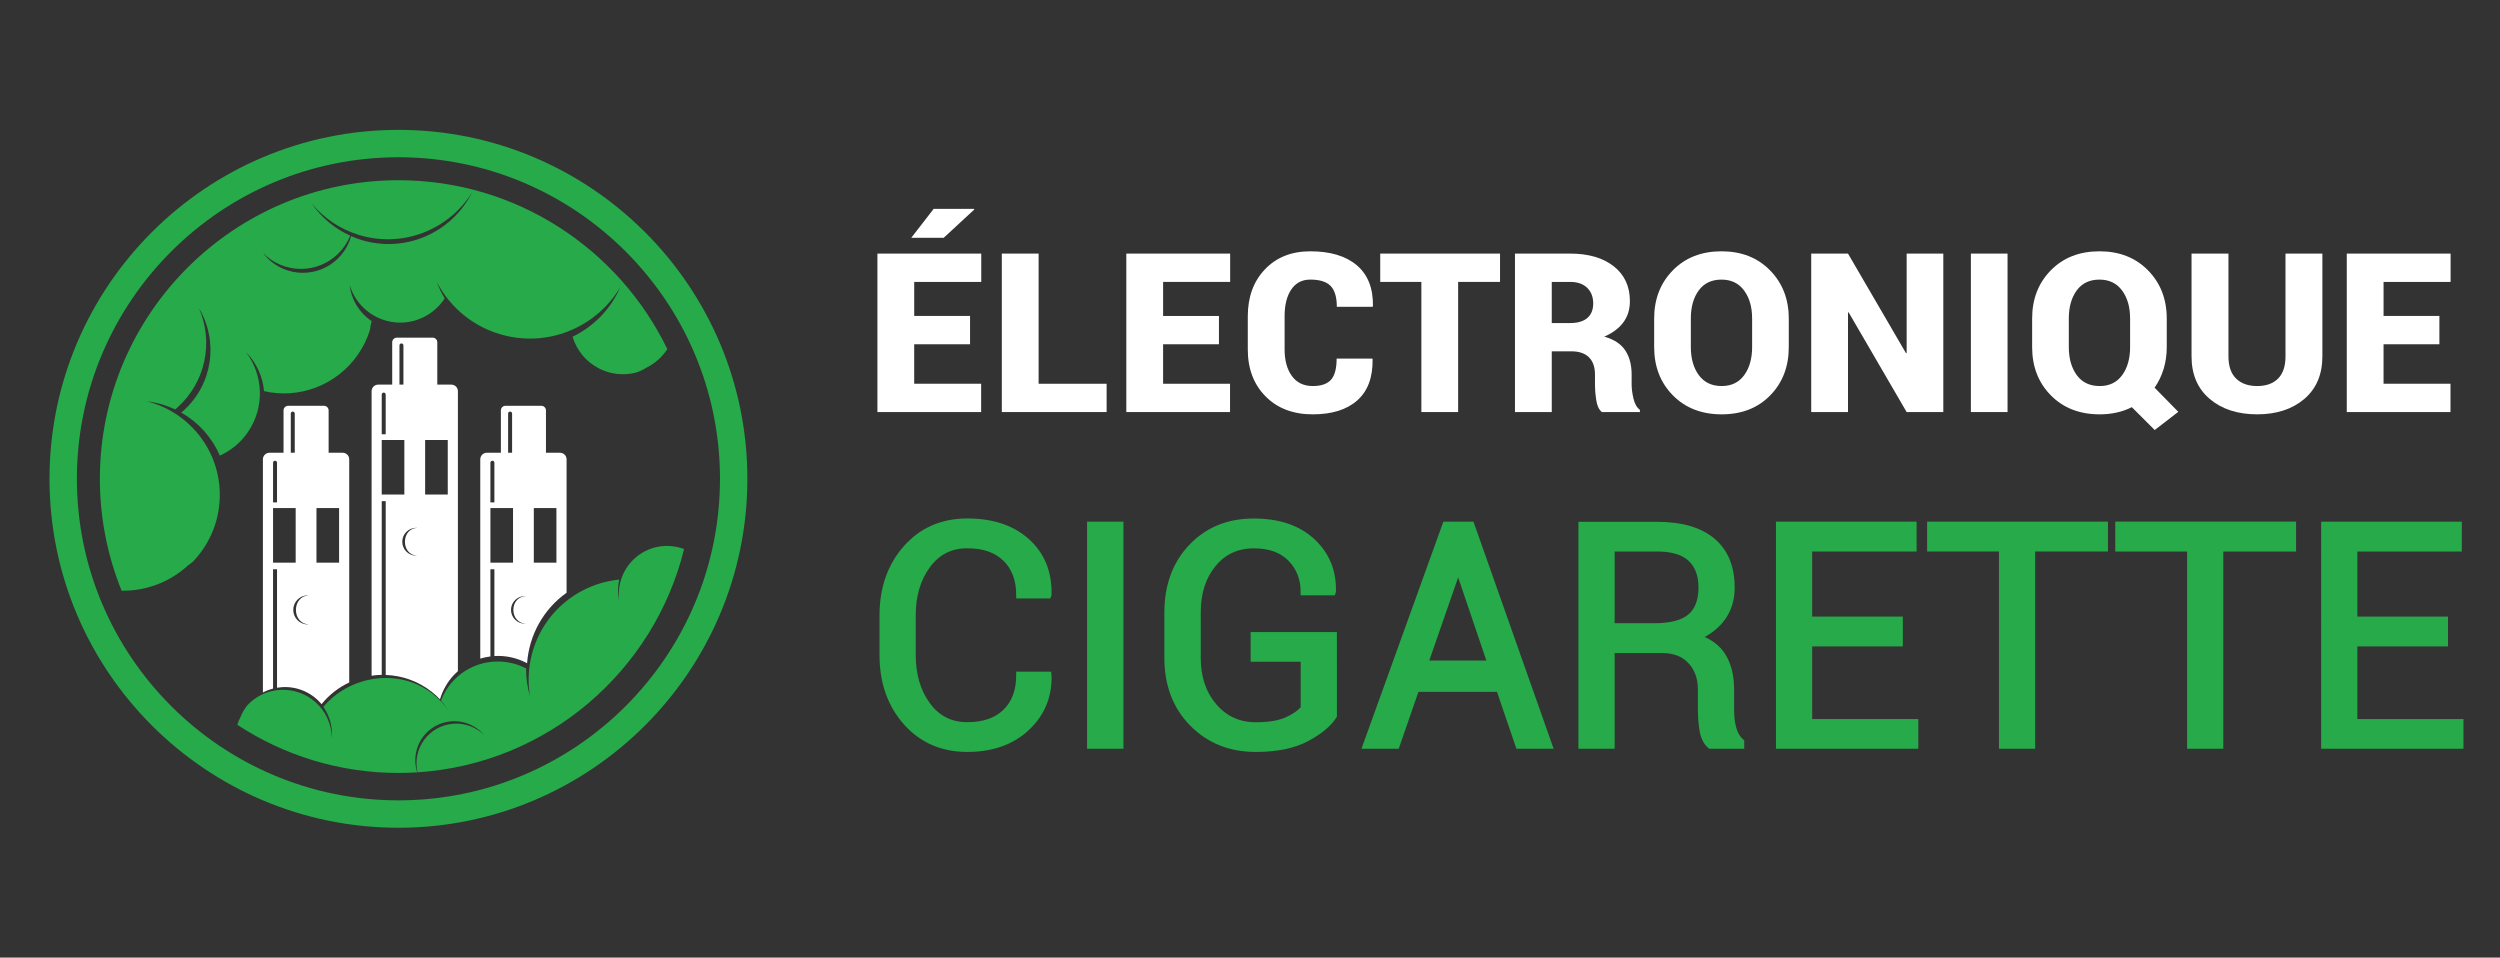 <?xml version="1.0" encoding="utf-8"?>
<!-- Generator: Adobe Illustrator 16.0.0, SVG Export Plug-In . SVG Version: 6.00 Build 0)  -->
<!DOCTYPE svg PUBLIC "-//W3C//DTD SVG 1.1//EN" "http://www.w3.org/Graphics/SVG/1.1/DTD/svg11.dtd">
<svg version="1.1" id="Calque_1" xmlns="http://www.w3.org/2000/svg" xmlns:xlink="http://www.w3.org/1999/xlink" x="0px" y="0px"
	 width="196.667px" height="75.333px" viewBox="0 0 196.667 75.333" enable-background="new 0 0 196.667 75.333"
	 xml:space="preserve">
<rect x="0" y="0" width="196.667" height="75.333" fill="#333333" stroke="none"/>
<g>
	<g>
		<path fill="#59585A" d="M34.548,54.964c0-0.003,0.002-0.005,0.003-0.008c-0.106-0.108-0.216-0.213-0.33-0.314
			C34.334,54.748,34.444,54.855,34.548,54.964z"/>
		<path fill="#59585A" d="M24.87,54.958c0.129,0.116,0.25,0.241,0.36,0.374c0.002-0.004,0.005-0.007,0.008-0.011
			c-0.057-0.063-0.117-0.126-0.178-0.187c0,0,0-0.001,0-0.001C24.999,55.074,24.935,55.013,24.87,54.958z"/>
		<path fill="#26AA4A" d="M31.344,14.177c-12.951,0-23.488,10.537-23.488,23.489c0,3.111,0.609,6.083,1.712,8.803
			c0.116,0.002,0.233,0.003,0.35-0.001c1.881-0.063,3.578-0.806,4.865-1.983c0.131-0.093,0.258-0.188,0.383-0.29
			c1.373-1.426,2.192-3.381,2.121-5.515c-0.116-3.461-2.53-6.301-5.728-7.106c0.784,0.09,1.531,0.309,2.219,0.634
			c0.051-0.042,0.103-0.083,0.153-0.128c2.269-2.013,2.876-5.202,1.718-7.838c1.556,2.596,1.099,6.012-1.249,8.095
			c-0.047,0.042-0.096,0.08-0.144,0.119c1.344,0.763,2.418,1.95,3.038,3.386c0.849-0.386,1.611-0.989,2.184-1.812
			c1.371-1.968,1.246-4.531-0.132-6.342c0.833,0.849,1.322,1.945,1.427,3.083c0.63,0.142,1.288,0.205,1.963,0.167
			c3.027-0.176,5.499-2.224,6.36-4.953c0.024-0.132,0.047-0.266,0.065-0.401c0.027-0.108,0.053-0.218,0.075-0.327
			c-0.979-0.648-1.605-1.7-1.732-2.84c0.367,1.208,1.27,2.235,2.543,2.706c1.864,0.689,3.896-0.046,4.935-1.646
			c-0.247-0.412-0.457-0.847-0.624-1.299c1.077,2.071,3.019,3.677,5.473,4.243c3.585,0.83,7.164-0.813,8.957-3.811
			c-0.759,1.733-2.109,3.089-3.748,3.881c0.318,1.042,1.034,1.959,2.081,2.494c0.934,0.478,1.961,0.566,2.904,0.329
			c0.301-0.102,0.593-0.236,0.87-0.412c0.636-0.323,1.192-0.81,1.602-1.439C48.693,19.606,40.641,14.177,31.344,14.177z
			 M28.341,18.85c-0.249-0.08-0.489-0.175-0.724-0.278c-0.046,0.167-0.101,0.333-0.17,0.496c-0.851,2-3.163,2.931-5.162,2.08
			c-0.655-0.278-1.192-0.715-1.593-1.245c0.373,0.38,0.824,0.696,1.345,0.917c2.125,0.904,4.579-0.085,5.482-2.209
			c0.011-0.024,0.019-0.048,0.027-0.074c-1.25-0.564-2.28-1.445-3.018-2.52c0.917,1.104,2.149,1.969,3.618,2.437
			c3.475,1.107,7.153-0.353,8.988-3.321C35.55,18.32,31.836,19.963,28.341,18.85z"/>
		<g>
			<g>
				<path fill="#26AA4A" d="M58.794,37.667c0-15.136-12.314-27.45-27.45-27.45c-15.136,0-27.45,12.313-27.45,27.45
					c0,15.135,12.313,27.45,27.45,27.45C46.48,65.117,58.794,52.801,58.794,37.667z M31.344,62.961
					c-13.948,0-25.295-11.347-25.295-25.295s11.347-25.295,25.295-25.295c13.949,0,25.295,11.347,25.295,25.295
					S45.293,62.961,31.344,62.961z"/>
			</g>
		</g>
		<path fill="#FFFFFF" d="M35.504,30.257H34.4v-3.329c0-0.202-0.164-0.366-0.365-0.366h-2.816c-0.202,0-0.365,0.164-0.365,0.366
			v3.329h-1.105c-0.285,0-0.517,0.231-0.517,0.517v22.381c0.265-0.037,0.531-0.063,0.798-0.066V39.425h0.313v13.672
			c1.258,0.044,2.515,0.464,3.584,1.298c0.248,0.191,0.476,0.399,0.685,0.62c0.206-0.697,0.57-1.357,1.102-1.923
			c0.1-0.104,0.203-0.203,0.308-0.298V30.773C36.021,30.488,35.791,30.257,35.504,30.257z M31.424,27.172
			c0-0.086,0.07-0.156,0.156-0.156c0.086,0,0.156,0.07,0.156,0.156v3.084h-0.312V27.172z M30.029,31.04
			c0-0.086,0.07-0.157,0.156-0.157c0.087,0,0.157,0.07,0.157,0.157v3.125h-0.313V31.04z M30.029,38.904v-4.293h1.78v4.293H30.029z
			 M32.794,43.709c-0.02,0.002-0.038,0.006-0.057,0.006c-0.605-0.003-1.094-0.496-1.092-1.101c0.002-0.606,0.496-1.096,1.101-1.094
			c0.02,0,0.039,0.006,0.057,0.007c-0.578,0.028-0.945,0.502-0.948,1.087C31.852,43.2,32.216,43.676,32.794,43.709z M35.224,38.904
			h-1.78v-4.293h1.78V38.904z"/>
		<path fill="#FFFFFF" d="M26.956,35.616h-1.104v-3.329c0-0.202-0.164-0.365-0.366-0.365h-2.816c-0.202,0-0.365,0.163-0.365,0.365
			v3.329H21.2c-0.285,0-0.518,0.231-0.518,0.519v18.341c0.254-0.133,0.521-0.235,0.798-0.307v-9.386h0.313v9.318
			c0.544-0.092,1.115-0.067,1.679,0.097c0.621,0.182,1.158,0.512,1.588,0.936c0,0,0,0.001,0,0.001
			c0.083,0.081,0.164,0.165,0.238,0.255c0.606-0.751,1.354-1.316,2.174-1.704V36.134C27.473,35.847,27.241,35.616,26.956,35.616z
			 M22.876,32.532c0-0.086,0.069-0.156,0.155-0.156c0.086,0,0.156,0.07,0.156,0.156v3.084h-0.312V32.532z M21.48,36.4
			c0-0.088,0.07-0.156,0.156-0.156s0.156,0.068,0.156,0.156v3.124H21.48V36.4z M21.48,44.263V39.97h1.78v4.293H21.48z
			 M24.271,49.118c-0.02,0.002-0.039,0.007-0.06,0.006c-0.633-0.001-1.144-0.518-1.142-1.15c0.003-0.634,0.518-1.145,1.151-1.142
			c0.021,0,0.04,0.005,0.06,0.005c-0.604,0.031-0.999,0.524-1.001,1.137C23.276,48.586,23.667,49.084,24.271,49.118z M26.675,44.263
			h-1.779V39.97h1.779V44.263z"/>
		<path fill="#FFFFFF" d="M44.053,35.616h-1.104v-3.329c0-0.202-0.164-0.365-0.366-0.365h-2.816c-0.202,0-0.364,0.163-0.364,0.365
			v3.329h-1.105c-0.285,0-0.517,0.231-0.517,0.519v15.675c0.261-0.08,0.528-0.136,0.798-0.17v-6.856h0.313v6.824
			c0.879-0.054,1.774,0.135,2.573,0.568c0.152-2.173,1.254-4.231,3.106-5.547V36.134C44.57,35.847,44.34,35.616,44.053,35.616z
			 M39.973,32.532c0-0.086,0.07-0.156,0.156-0.156s0.156,0.07,0.156,0.156v3.084h-0.313V32.532z M38.579,36.4
			c0-0.088,0.07-0.156,0.156-0.156s0.156,0.068,0.156,0.156v3.124h-0.313V36.4z M38.579,44.263V39.97h1.779v4.293H38.579z
			 M41.337,49.058c-0.019,0-0.037,0.006-0.057,0.006c-0.6-0.003-1.084-0.491-1.081-1.091c0.002-0.599,0.491-1.083,1.089-1.082
			c0.02,0,0.038,0.007,0.057,0.007c-0.573,0.028-0.959,0.495-0.962,1.075C40.382,48.553,40.765,49.026,41.337,49.058z
			 M43.772,44.263h-1.779V39.97h1.779V44.263z"/>
		<path fill="#26AA4A" d="M49.85,43.999c-0.913,0.874-1.291,2.094-1.132,3.258c-0.132-0.561-0.127-1.127-0.007-1.662
			c-0.975,0.096-1.948,0.375-2.869,0.854c-3.122,1.622-4.703,5.038-4.145,8.329c-0.219-0.724-0.316-1.463-0.311-2.194
			c-1.858-0.972-4.203-0.644-5.712,0.955c-0.445,0.471-0.767,1.011-0.983,1.583c0.209,0.236,0.401,0.485,0.569,0.747
			c-0.339-0.479-0.753-0.92-1.241-1.3c-2.66-2.073-6.548-1.403-8.58,1.037c0.497,0.713,0.745,1.593,0.662,2.492
			c0-0.178-0.009-0.356-0.035-0.539c-0.302-2.1-2.251-3.558-4.352-3.256c-0.913,0.132-1.702,0.576-2.279,1.206
			c-0.203,0.264-0.375,0.554-0.504,0.87c-0.107,0.202-0.194,0.417-0.264,0.636c3.643,2.395,7.999,3.791,12.676,3.791
			c0.497,0,0.988-0.019,1.477-0.048c-0.452-1.381,0.128-2.929,1.449-3.649c1.312-0.715,2.915-0.373,3.833,0.738
			c-0.103-0.103-0.211-0.201-0.329-0.292c-1.383-1.04-3.346-0.762-4.385,0.62c-0.578,0.768-0.742,1.714-0.542,2.581
			c10.188-0.656,18.601-7.934,20.969-17.564C52.491,42.692,50.941,42.954,49.85,43.999z"/>
	</g>
	<g>
		<path fill="#FFFFFF" d="M76.31,27.082h-4.393v3.107h5.267v2.226h-8.16V19.949h8.168v2.228h-5.274v2.679h4.393V27.082z
			 M73.449,16.43h3.177l0.017,0.052l-2.406,2.226h-2.551L73.449,16.43z"/>
		<path fill="#FFFFFF" d="M81.703,30.189h5.351v2.226H78.81V19.949h2.894V30.189z"/>
		<path fill="#FFFFFF" d="M95.89,27.082h-4.393v3.107h5.266v2.226h-8.159V19.949h8.168v2.228h-5.274v2.679h4.393V27.082z"/>
		<path fill="#FFFFFF" d="M107.963,28.211l0.014,0.051c0.023,1.422-0.377,2.499-1.201,3.233c-0.826,0.733-1.993,1.1-3.506,1.1
			c-1.541,0-2.777-0.47-3.711-1.412s-1.4-2.175-1.4-3.698v-2.603c0-1.519,0.449-2.751,1.35-3.694
			c0.897-0.945,2.087-1.418,3.566-1.418c1.578,0,2.804,0.369,3.666,1.104c0.866,0.736,1.286,1.808,1.263,3.211l-0.026,0.052h-2.815
			c0-0.766-0.164-1.313-0.489-1.644c-0.325-0.332-0.856-0.498-1.598-0.498c-0.65,0-1.15,0.262-1.5,0.784
			c-0.348,0.522-0.521,1.217-0.521,2.085v2.62c0,0.873,0.19,1.571,0.574,2.097c0.38,0.524,0.929,0.788,1.643,0.788
			c0.66,0,1.139-0.166,1.435-0.496c0.293-0.331,0.44-0.884,0.44-1.661H107.963z"/>
		<path fill="#FFFFFF" d="M118.003,22.177h-3.296v10.238h-2.893V22.177h-3.236v-2.228h9.425V22.177z"/>
		<path fill="#FFFFFF" d="M122.072,27.638v4.777h-2.894V19.949h4.34c1.444,0,2.589,0.335,3.435,1.002
			c0.842,0.667,1.266,1.581,1.266,2.739c0,0.646-0.17,1.2-0.51,1.662c-0.339,0.461-0.84,0.839-1.504,1.13
			c0.768,0.217,1.314,0.578,1.648,1.083c0.333,0.505,0.502,1.135,0.502,1.888v0.788c0,0.325,0.047,0.696,0.145,1.113
			s0.265,0.713,0.506,0.89v0.171h-2.988c-0.229-0.177-0.376-0.487-0.445-0.933c-0.069-0.445-0.101-0.864-0.101-1.259V29.47
			c0-0.594-0.158-1.047-0.472-1.36c-0.317-0.315-0.774-0.472-1.381-0.472H122.072z M122.072,25.412h1.464
			c0.581,0,1.026-0.132,1.335-0.398c0.307-0.265,0.462-0.647,0.462-1.144c0-0.508-0.158-0.917-0.474-1.229
			c-0.32-0.31-0.766-0.465-1.341-0.465h-1.446V25.412z"/>
		<path fill="#FFFFFF" d="M140.717,27.303c0,1.536-0.485,2.803-1.458,3.798c-0.976,0.997-2.246,1.494-3.816,1.494
			c-1.579,0-2.861-0.498-3.843-1.494c-0.98-0.995-1.473-2.262-1.473-3.798v-2.242c0-1.53,0.49-2.794,1.468-3.793
			c0.98-0.999,2.257-1.499,3.83-1.499c1.564,0,2.839,0.5,3.819,1.499c0.98,0.999,1.473,2.263,1.473,3.793V27.303z M137.833,25.044
			c0-0.89-0.21-1.622-0.631-2.191c-0.42-0.571-1.009-0.857-1.777-0.857c-0.782,0-1.377,0.285-1.792,0.853
			c-0.413,0.568-0.62,1.3-0.62,2.196v2.259c0,0.903,0.21,1.64,0.629,2.21c0.42,0.571,1.021,0.855,1.801,0.855
			c0.76,0,1.35-0.285,1.766-0.855c0.415-0.571,0.625-1.307,0.625-2.21V25.044z"/>
		<path fill="#FFFFFF" d="M152.873,32.415h-2.884l-4.563-7.843l-0.05,0.017v7.826h-2.893V19.949h2.893l4.562,7.834l0.052-0.017
			v-7.817h2.884V32.415z"/>
		<path fill="#FFFFFF" d="M157.927,32.415h-2.884V19.949h2.884V32.415z"/>
		<path fill="#FFFFFF" d="M170.452,27.303c0,0.611-0.084,1.187-0.247,1.726c-0.167,0.539-0.403,1.029-0.711,1.468l1.866,1.901
			l-1.857,1.431l-1.798-1.799c-0.371,0.188-0.768,0.331-1.191,0.424c-0.422,0.093-0.867,0.141-1.336,0.141
			c-1.58,0-2.862-0.498-3.843-1.494c-0.984-0.995-1.473-2.262-1.473-3.798v-2.242c0-1.53,0.488-2.794,1.467-3.793
			c0.978-0.999,2.258-1.499,3.83-1.499c1.564,0,2.839,0.5,3.819,1.499c0.981,0.999,1.474,2.263,1.474,3.793V27.303z M167.567,25.044
			c0-0.89-0.21-1.622-0.63-2.191c-0.42-0.571-1.013-0.857-1.778-0.857c-0.782,0-1.377,0.285-1.791,0.853s-0.621,1.3-0.621,2.196
			v2.259c0,0.903,0.21,1.64,0.629,2.21c0.421,0.571,1.02,0.855,1.802,0.855c0.759,0,1.348-0.285,1.765-0.855
			c0.415-0.571,0.625-1.307,0.625-2.21V25.044z"/>
		<path fill="#FFFFFF" d="M182.694,19.949v8.083c0,1.426-0.474,2.543-1.421,3.352c-0.949,0.806-2.186,1.21-3.706,1.21
			c-1.536,0-2.782-0.404-3.733-1.21c-0.955-0.809-1.433-1.926-1.433-3.352v-8.083h2.904v8.083c0,0.771,0.198,1.353,0.599,1.746
			c0.4,0.394,0.955,0.591,1.663,0.591c0.7,0,1.247-0.195,1.64-0.586c0.387-0.391,0.586-0.974,0.586-1.75v-8.083H182.694z"/>
		<path fill="#FFFFFF" d="M191.898,27.082h-4.392v3.107h5.266v2.226h-8.159V19.949h8.168v2.228h-5.274v2.679h4.392V27.082z"/>
	</g>
	<g>
		<path fill="#26AA4A" stroke="#26AA4A" stroke-width="0.5" stroke-miterlimit="10" d="M82.45,53.093l0.024,0.072
			c0.032,1.631-0.541,2.993-1.718,4.091c-1.176,1.097-2.73,1.646-4.663,1.646c-1.964,0-3.564-0.696-4.801-2.088
			c-1.236-1.393-1.854-3.156-1.854-5.295v-3.09c0-2.139,0.618-3.906,1.854-5.301c1.237-1.396,2.836-2.092,4.801-2.092
			c1.964,0,3.527,0.521,4.687,1.567c1.161,1.045,1.725,2.431,1.693,4.155l-0.024,0.072h-2.254c0-1.217-0.357-2.179-1.074-2.887
			c-0.715-0.707-1.726-1.061-3.029-1.061c-1.312,0-2.358,0.528-3.136,1.586c-0.779,1.057-1.169,2.369-1.169,3.936v3.113
			c0,1.582,0.39,2.901,1.169,3.959c0.778,1.057,1.825,1.586,3.136,1.586c1.303,0,2.314-0.351,3.029-1.056
			c0.716-0.703,1.074-1.676,1.074-2.916H82.45z"/>
		<path fill="#26AA4A" stroke="#26AA4A" stroke-width="0.5" stroke-miterlimit="10" d="M88.127,58.651h-2.361V41.286h2.361V58.651z"
			/>
		<path fill="#26AA4A" stroke="#26AA4A" stroke-width="0.5" stroke-miterlimit="10" d="M104.92,56.313
			c-0.414,0.645-1.134,1.236-2.154,1.779c-1.021,0.54-2.348,0.811-3.977,0.811c-2.004,0-3.662-0.665-4.974-1.992
			c-1.311-1.328-1.968-3.046-1.968-5.151v-3.58c0-2.106,0.633-3.823,1.897-5.15c1.264-1.328,2.894-1.991,4.89-1.991
			c1.932,0,3.459,0.513,4.579,1.542c1.122,1.031,1.665,2.341,1.634,3.931l-0.022,0.071h-2.255c0-1.057-0.342-1.938-1.026-2.641
			c-0.684-0.704-1.653-1.056-2.909-1.056c-1.328,0-2.398,0.497-3.209,1.491c-0.811,0.993-1.216,2.253-1.216,3.78v3.603
			c0,1.541,0.43,2.812,1.288,3.809c0.858,1,1.956,1.497,3.292,1.497c1.025,0,1.84-0.134,2.438-0.4
			c0.602-0.266,1.05-0.581,1.343-0.946v-3.912h-3.936v-1.837h6.285V56.313z"/>
		<path fill="#26AA4A" stroke="#26AA4A" stroke-width="0.5" stroke-miterlimit="10" d="M117.942,54.178h-6.537l-1.551,4.473h-2.396
			l6.262-17.365h2.016l6.129,17.365h-2.396L117.942,54.178z M112.086,52.211h5.189l-2.528-7.454h-0.072L112.086,52.211z"/>
		<path fill="#26AA4A" stroke="#26AA4A" stroke-width="0.5" stroke-miterlimit="10" d="M126.77,51.125v7.525h-2.351V41.299h5.938
			c1.901,0,3.354,0.421,4.354,1.264c1.001,0.842,1.501,2.065,1.501,3.673c0,0.891-0.232,1.667-0.698,2.326
			c-0.464,0.66-1.143,1.185-2.03,1.574c0.951,0.31,1.639,0.813,2.056,1.509s0.627,1.556,0.627,2.581v1.636
			c0,0.54,0.058,1.024,0.179,1.454c0.118,0.429,0.324,0.778,0.618,1.049v0.286h-2.419c-0.31-0.271-0.509-0.668-0.599-1.192
			c-0.085-0.524-0.128-1.065-0.128-1.621V54.25c0-0.938-0.277-1.693-0.826-2.266c-0.547-0.573-1.282-0.859-2.206-0.859H126.77z
			 M126.77,49.277h3.35c1.329,0,2.283-0.252,2.87-0.757c0.584-0.505,0.874-1.274,0.874-2.308c0-0.978-0.284-1.735-0.851-2.271
			c-0.57-0.537-1.453-0.806-2.655-0.806h-3.588V49.277z"/>
		<path fill="#26AA4A" stroke="#26AA4A" stroke-width="0.5" stroke-miterlimit="10" d="M149.44,50.601h-7.133v6.214h8.349v1.836
			h-10.698V41.286h10.566v1.85h-8.217v5.618h7.133V50.601z"/>
		<path fill="#26AA4A" stroke="#26AA4A" stroke-width="0.5" stroke-miterlimit="10" d="M165.576,43.135h-5.726v15.516h-2.347V43.135
			h-5.653v-1.85h13.726V43.135z"/>
		<path fill="#26AA4A" stroke="#26AA4A" stroke-width="0.5" stroke-miterlimit="10" d="M180.376,43.135h-5.726v15.516h-2.347V43.135
			h-5.654v-1.85h13.727V43.135z"/>
		<path fill="#26AA4A" stroke="#26AA4A" stroke-width="0.5" stroke-miterlimit="10" d="M192.326,50.601h-7.13v6.214h8.347v1.836
			h-10.696V41.286h10.566v1.85h-8.217v5.618h7.13V50.601z"/>
	</g>
</g>
</svg>
